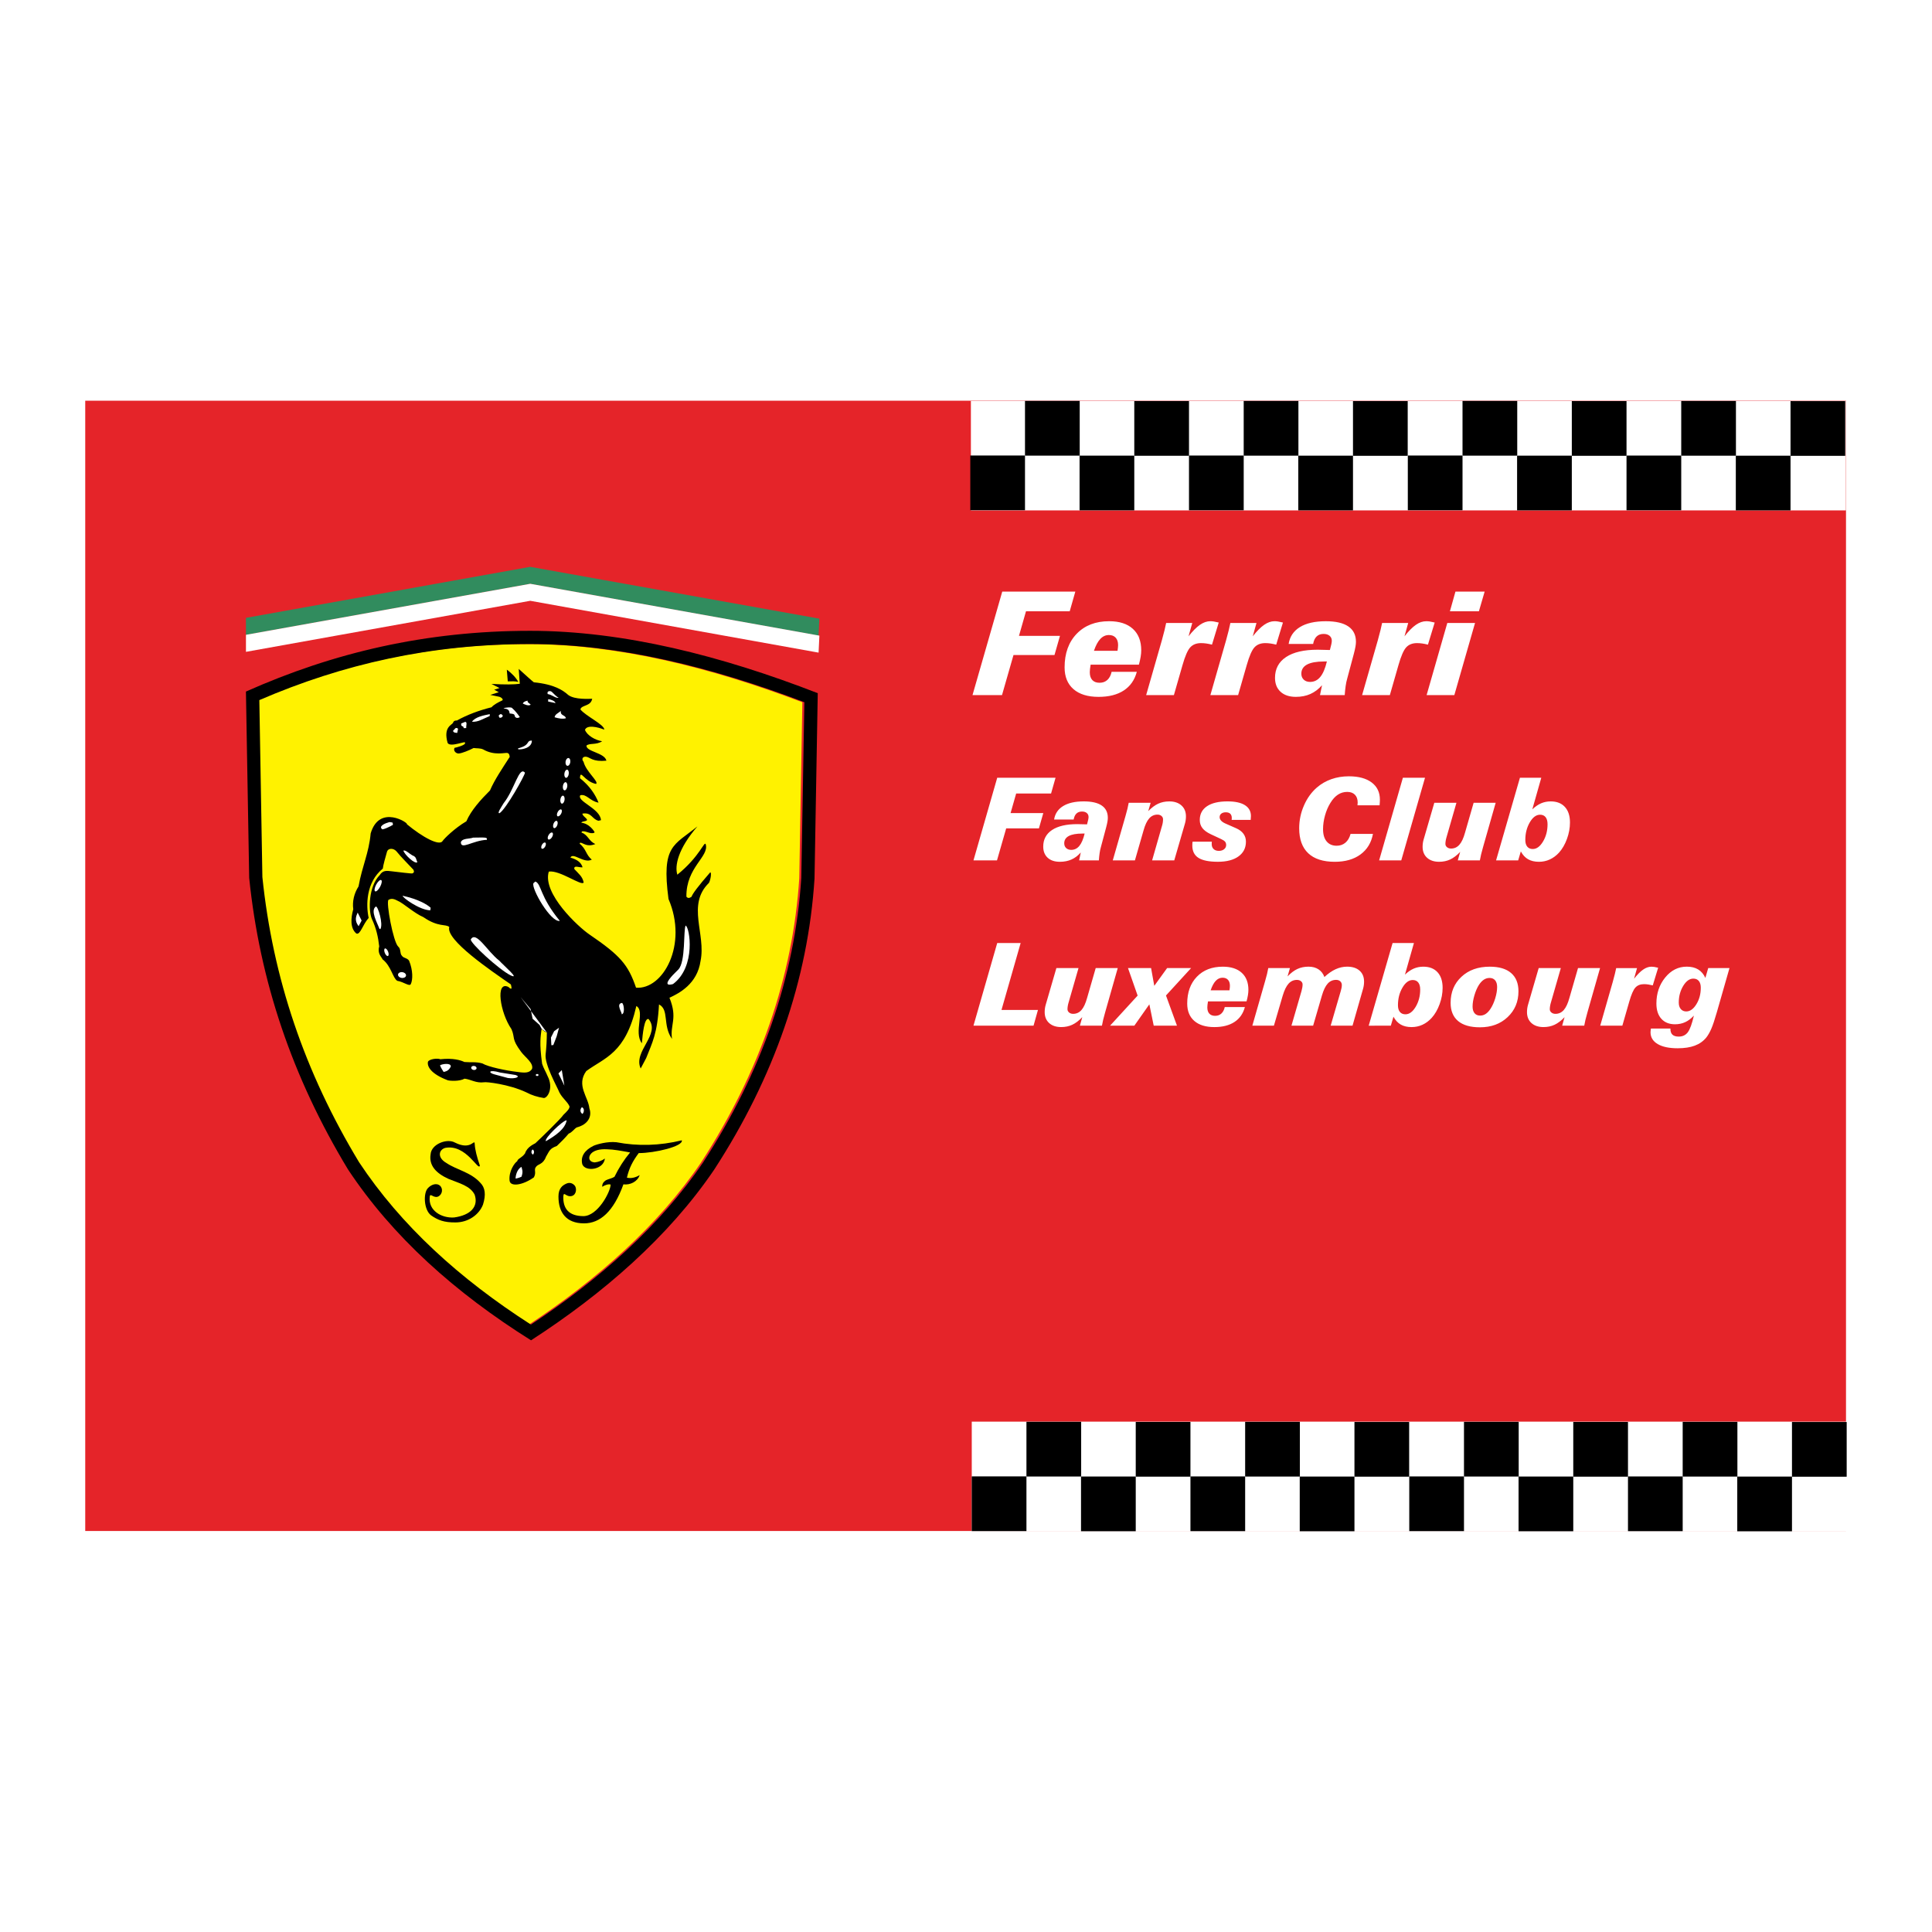 <?xml version="1.0" encoding="utf-8"?>
<!-- Generator: Adobe Illustrator 13.0.0, SVG Export Plug-In . SVG Version: 6.00 Build 14948)  -->
<!DOCTYPE svg PUBLIC "-//W3C//DTD SVG 1.0//EN" "http://www.w3.org/TR/2001/REC-SVG-20010904/DTD/svg10.dtd">
<svg version="1.0" id="Layer_1" xmlns="http://www.w3.org/2000/svg" xmlns:xlink="http://www.w3.org/1999/xlink" x="0px" y="0px"
	 width="192.756px" height="192.756px" viewBox="0 0 192.756 192.756" enable-background="new 0 0 192.756 192.756"
	 xml:space="preserve">
<g>
	<polygon fill-rule="evenodd" clip-rule="evenodd" fill="#FFFFFF" points="0,0 192.756,0 192.756,192.756 0,192.756 0,0 	"/>
	<polygon fill-rule="evenodd" clip-rule="evenodd" fill="#E52429" points="8.504,152.748 8.504,39.979 184.176,39.979 
		184.176,152.748 8.504,152.748 	"/>
	<polygon fill-rule="evenodd" clip-rule="evenodd" fill="#FFFFFF" points="96.953,152.762 96.953,141.838 184.252,141.838 
		184.252,152.762 96.953,152.762 	"/>
	<polygon fill-rule="evenodd" clip-rule="evenodd" fill="#FFFFFF" points="96.866,50.923 96.866,40 184.165,40 184.165,50.923 
		96.866,50.923 	"/>
	<path fill-rule="evenodd" clip-rule="evenodd" fill="#FFFFFF" d="M97.027,69.351l2.969-10.329h7.29l-0.561,1.968h-4.362l-0.7,2.451
		h4.09l-0.547,1.912h-4.09l-1.147,3.999H97.027L97.027,69.351z M108.812,66.312c-0.028,0.154-0.049,0.295-0.062,0.424
		c-0.015,0.128-0.021,0.239-0.021,0.333c0,0.341,0.084,0.601,0.252,0.781s0.408,0.27,0.722,0.27c0.312,0,0.571-0.093,0.776-0.28
		c0.206-0.187,0.349-0.457,0.428-0.812h2.514c-0.22,0.817-0.653,1.438-1.303,1.862c-0.648,0.425-1.486,0.637-2.514,0.637
		c-1.078,0-1.913-0.257-2.503-0.77c-0.591-0.514-0.886-1.237-0.886-2.171c0-1.4,0.402-2.519,1.207-3.354
		c0.806-0.836,1.886-1.253,3.239-1.253c1.018,0,1.806,0.253,2.363,0.76s0.837,1.22,0.837,2.139c0,0.201-0.019,0.416-0.057,0.645
		c-0.037,0.229-0.096,0.492-0.175,0.791H108.812L108.812,66.312z M109.142,64.933h2.353c0.019-0.112,0.033-0.219,0.042-0.322
		c0.01-0.103,0.015-0.187,0.015-0.252c0-0.317-0.081-0.563-0.242-0.739c-0.161-0.175-0.386-0.263-0.676-0.263
		c-0.326,0-0.612,0.131-0.857,0.392S109.319,64.405,109.142,64.933L109.142,64.933z M136.98,83.198
		c-0.163,0.88-0.579,1.563-1.246,2.052s-1.522,0.732-2.565,0.732c-1.163,0-2.046-0.285-2.647-0.853s-0.902-1.398-0.902-2.49
		c0-0.786,0.157-1.542,0.473-2.267c0.314-0.725,0.744-1.324,1.288-1.797c0.425-0.369,0.908-0.648,1.45-0.838
		c0.543-0.19,1.123-0.285,1.742-0.285c0.976,0,1.737,0.206,2.283,0.618s0.818,0.985,0.818,1.719c0,0.063-0.002,0.141-0.008,0.232
		c-0.006,0.091-0.014,0.2-0.025,0.327h-2.208c0-0.007,0.002-0.018,0.006-0.033c0.011-0.112,0.017-0.196,0.017-0.251
		c0-0.332-0.093-0.591-0.277-0.777c-0.184-0.186-0.438-0.279-0.763-0.279c-0.343,0-0.653,0.091-0.931,0.274
		s-0.528,0.458-0.752,0.827c-0.228,0.365-0.406,0.783-0.537,1.252c-0.13,0.469-0.195,0.926-0.195,1.369
		c0,0.522,0.119,0.927,0.357,1.216c0.239,0.289,0.572,0.433,1.001,0.433c0.343,0,0.635-0.102,0.875-0.305s0.411-0.495,0.512-0.875
		H136.98L136.98,83.198z M137.596,85.842l2.37-8.246h2.208l-2.37,8.246H137.596L137.596,85.842z M149.224,80.095l-1.214,4.26
		c-0.011,0.041-0.029,0.108-0.056,0.201c-0.146,0.5-0.247,0.928-0.307,1.286h-2.203l0.24-0.85c-0.335,0.351-0.668,0.603-0.997,0.757
		c-0.33,0.155-0.698,0.232-1.104,0.232c-0.507,0-0.908-0.135-1.205-0.403c-0.296-0.268-0.444-0.632-0.444-1.09
		c0-0.123,0.009-0.246,0.025-0.369s0.042-0.24,0.075-0.352l1.068-3.673h2.208l-0.995,3.455c-0.033,0.112-0.06,0.225-0.078,0.338
		s-0.028,0.219-0.028,0.316c0,0.127,0.054,0.235,0.162,0.324s0.242,0.134,0.402,0.134c0.328,0,0.604-0.126,0.827-0.377
		c0.225-0.251,0.412-0.653,0.565-1.205l0.86-2.985H149.224L149.224,80.095z M97.123,85.842l2.37-8.246h5.819l-0.447,1.571h-3.482
		l-0.559,1.956h3.265l-0.437,1.526h-3.265l-0.917,3.192H97.123L97.123,85.842z M107.666,85.842l0.162-0.789
		c-0.275,0.313-0.584,0.546-0.925,0.699s-0.728,0.229-1.16,0.229c-0.518,0-0.924-0.135-1.219-0.405
		c-0.294-0.271-0.441-0.64-0.441-1.11c0-0.715,0.294-1.268,0.881-1.658c0.587-0.389,1.426-0.584,2.518-0.584
		c0.209,0,0.522,0.008,0.939,0.022c0.015,0,0.026,0,0.033,0c0.053-0.19,0.091-0.343,0.115-0.458
		c0.024-0.115,0.036-0.207,0.036-0.274c0-0.168-0.059-0.301-0.176-0.399c-0.118-0.099-0.277-0.148-0.479-0.148
		c-0.228,0-0.41,0.066-0.551,0.198c-0.14,0.133-0.233,0.333-0.282,0.601h-1.951c0.094-0.585,0.394-1.033,0.9-1.344
		s1.192-0.467,2.058-0.467c0.794,0,1.393,0.138,1.797,0.414s0.606,0.684,0.606,1.224c0,0.112-0.012,0.239-0.036,0.38
		s-0.066,0.328-0.126,0.559l-0.536,2.007c-0.049,0.164-0.089,0.355-0.12,0.576c-0.032,0.22-0.058,0.462-0.076,0.727H107.666
		L107.666,85.842z M108.214,83.165h-0.229c-0.597,0-1.047,0.081-1.351,0.243s-0.455,0.406-0.455,0.73
		c0,0.194,0.062,0.351,0.189,0.472s0.297,0.182,0.509,0.182c0.32,0,0.59-0.131,0.808-0.394
		C107.904,84.134,108.08,83.723,108.214,83.165L108.214,83.165z M128.848,102.332l1.006-3.465c0.033-0.119,0.06-0.234,0.078-0.344
		s0.027-0.211,0.027-0.299c0-0.131-0.053-0.24-0.159-0.328c-0.105-0.088-0.241-0.131-0.405-0.131c-0.331,0-0.609,0.125-0.835,0.375
		s-0.421,0.65-0.585,1.201l-0.877,2.99h-2.152l1.224-4.27c0.012-0.045,0.032-0.117,0.062-0.219c0.143-0.484,0.242-0.903,0.303-1.257
		h2.163l-0.24,0.833c0.327-0.344,0.656-0.592,0.986-0.745c0.33-0.152,0.699-0.229,1.109-0.229c0.392,0,0.724,0.089,0.995,0.268
		c0.272,0.179,0.468,0.434,0.587,0.766c0.377-0.35,0.751-0.61,1.124-0.78c0.372-0.169,0.753-0.254,1.141-0.254
		c0.528,0,0.943,0.132,1.243,0.397c0.3,0.264,0.45,0.629,0.45,1.096c0,0.119-0.009,0.238-0.025,0.359s-0.042,0.24-0.075,0.355
		l-1.051,3.678h-2.181l1.012-3.471c0.034-0.111,0.06-0.217,0.076-0.312c0.017-0.098,0.025-0.188,0.025-0.27
		c0-0.152-0.053-0.275-0.157-0.371s-0.242-0.143-0.413-0.143c-0.336,0-0.616,0.125-0.842,0.375s-0.418,0.65-0.578,1.201l-0.872,2.99
		H128.848L128.848,102.332z M172.551,96.586l-1.258,4.394c-0.217,0.752-0.401,1.307-0.557,1.662
		c-0.154,0.355-0.323,0.65-0.506,0.881c-0.298,0.361-0.68,0.629-1.144,0.803c-0.464,0.172-1.033,0.26-1.707,0.26
		c-0.854,0-1.518-0.141-1.993-0.422s-0.713-0.674-0.713-1.178c0-0.045,0.004-0.1,0.012-0.164c0.007-0.066,0.017-0.133,0.027-0.205
		h1.945v0.033c0,0.262,0.068,0.455,0.204,0.582s0.346,0.189,0.629,0.189c0.384,0,0.684-0.143,0.9-0.428
		c0.216-0.283,0.419-0.84,0.609-1.668c-0.276,0.299-0.566,0.518-0.869,0.656c-0.304,0.141-0.643,0.211-1.015,0.211
		c-0.582,0-1.036-0.184-1.364-0.549s-0.492-0.871-0.492-1.52c0-1.014,0.294-1.881,0.881-2.6c0.587-0.719,1.304-1.079,2.149-1.079
		c0.454,0,0.835,0.093,1.14,0.28c0.306,0.186,0.545,0.467,0.716,0.844l0.285-0.984H172.551L172.551,96.586z M159.654,102.332
		l1.246-4.348c0.094-0.34,0.165-0.611,0.216-0.814c0.05-0.203,0.094-0.397,0.131-0.583h2.08l-0.297,1.062
		c0.328-0.418,0.631-0.722,0.909-0.914c0.277-0.192,0.554-0.288,0.829-0.288c0.082,0,0.173,0.007,0.271,0.022
		c0.099,0.015,0.23,0.043,0.395,0.083l-0.537,1.76c-0.16-0.039-0.312-0.07-0.455-0.092c-0.144-0.02-0.282-0.031-0.417-0.031
		c-0.365,0-0.651,0.113-0.858,0.336c-0.206,0.225-0.412,0.695-0.617,1.414l-0.688,2.393H159.654L159.654,102.332z M169.688,98.543
		c0-0.287-0.064-0.51-0.193-0.668c-0.128-0.158-0.312-0.238-0.551-0.238c-0.38,0-0.717,0.244-1.012,0.73
		c-0.294,0.486-0.441,1.041-0.441,1.662c0,0.271,0.068,0.488,0.204,0.646s0.316,0.236,0.54,0.236c0.38,0,0.717-0.238,1.011-0.715
		C169.541,99.721,169.688,99.168,169.688,98.543L169.688,98.543z M149.263,85.842l2.381-8.246h2.13l-0.895,3.153
		c0.291-0.276,0.584-0.477,0.878-0.604c0.295-0.126,0.613-0.19,0.956-0.19c0.607,0,1.08,0.185,1.417,0.553
		c0.338,0.369,0.506,0.887,0.506,1.554c0,0.544-0.1,1.089-0.299,1.635s-0.463,1.001-0.791,1.367
		c-0.272,0.298-0.578,0.525-0.917,0.682s-0.7,0.235-1.084,0.235c-0.429,0-0.79-0.084-1.085-0.252
		c-0.294-0.167-0.536-0.429-0.727-0.783l-0.263,0.895H149.263L149.263,85.842z M152.181,83.802c0,0.291,0.065,0.514,0.195,0.67
		c0.131,0.157,0.313,0.235,0.548,0.235c0.388,0,0.73-0.252,1.029-0.755c0.298-0.503,0.446-1.075,0.446-1.716
		c0-0.306-0.063-0.54-0.192-0.705c-0.129-0.164-0.312-0.246-0.551-0.246c-0.392,0-0.735,0.256-1.031,0.766
		C152.329,82.562,152.181,83.146,152.181,83.802L152.181,83.802z M136.556,102.332l2.382-8.245h2.13l-0.895,3.153
		c0.29-0.276,0.583-0.477,0.878-0.604c0.294-0.126,0.612-0.19,0.955-0.19c0.607,0,1.08,0.185,1.417,0.554
		c0.338,0.369,0.507,0.887,0.507,1.553c0,0.545-0.101,1.09-0.3,1.637c-0.199,0.545-0.463,1.002-0.791,1.365
		c-0.271,0.299-0.577,0.527-0.917,0.684c-0.339,0.156-0.7,0.234-1.084,0.234c-0.429,0-0.79-0.084-1.084-0.252
		c-0.295-0.168-0.537-0.428-0.728-0.783l-0.263,0.895H136.556L136.556,102.332z M139.474,100.293c0,0.291,0.065,0.514,0.196,0.67
		c0.13,0.156,0.312,0.234,0.547,0.234c0.389,0,0.73-0.25,1.029-0.754c0.298-0.504,0.447-1.076,0.447-1.717
		c0-0.305-0.064-0.539-0.193-0.703c-0.128-0.164-0.312-0.246-0.551-0.246c-0.391,0-0.734,0.254-1.031,0.766
		C139.622,99.053,139.474,99.637,139.474,100.293L139.474,100.293z M131.696,69.351l0.203-0.987
		c-0.346,0.392-0.731,0.684-1.159,0.875c-0.427,0.192-0.911,0.287-1.452,0.287c-0.649,0-1.158-0.169-1.526-0.507
		c-0.369-0.338-0.554-0.802-0.554-1.39c0-0.896,0.367-1.588,1.103-2.076s1.787-0.731,3.154-0.731c0.262,0,0.654,0.009,1.177,0.028
		c0.019,0,0.033,0,0.042,0c0.065-0.238,0.113-0.43,0.144-0.574c0.03-0.145,0.046-0.259,0.046-0.343c0-0.21-0.074-0.377-0.221-0.5
		c-0.147-0.124-0.347-0.186-0.599-0.186c-0.285,0-0.515,0.083-0.689,0.249c-0.176,0.166-0.293,0.417-0.354,0.752h-2.444
		c0.116-0.733,0.492-1.294,1.127-1.684c0.635-0.39,1.494-0.584,2.577-0.584c0.994,0,1.745,0.172,2.251,0.518
		c0.507,0.346,0.761,0.856,0.761,1.534c0,0.14-0.016,0.299-0.046,0.476s-0.083,0.411-0.158,0.7l-0.672,2.514
		c-0.061,0.206-0.111,0.445-0.15,0.721c-0.04,0.275-0.071,0.579-0.095,0.91H131.696L131.696,69.351z M120.759,69.351l1.562-5.448
		c0.116-0.425,0.206-0.765,0.27-1.019c0.062-0.254,0.118-0.499,0.164-0.731h2.605l-0.371,1.33c0.41-0.522,0.79-0.904,1.138-1.145
		c0.348-0.24,0.694-0.36,1.04-0.36c0.103,0,0.216,0.009,0.34,0.028c0.123,0.019,0.288,0.054,0.493,0.105l-0.672,2.206
		c-0.201-0.051-0.392-0.09-0.57-0.116c-0.181-0.025-0.354-0.038-0.522-0.038c-0.457,0-0.815,0.14-1.075,0.42
		c-0.259,0.28-0.517,0.871-0.773,1.771l-0.861,2.997H120.759L120.759,69.351z M114.352,69.351l1.562-5.448
		c0.116-0.425,0.206-0.765,0.27-1.019c0.062-0.254,0.118-0.499,0.164-0.731h2.605l-0.371,1.33c0.411-0.522,0.79-0.904,1.138-1.145
		c0.348-0.24,0.694-0.36,1.04-0.36c0.103,0,0.216,0.009,0.339,0.028c0.124,0.019,0.289,0.054,0.494,0.105l-0.672,2.206
		c-0.201-0.051-0.392-0.09-0.571-0.116c-0.18-0.025-0.354-0.038-0.521-0.038c-0.457,0-0.815,0.14-1.075,0.42
		c-0.259,0.28-0.517,0.871-0.773,1.771l-0.861,2.997H114.352L114.352,69.351z M132.383,65.997h-0.287
		c-0.747,0-1.311,0.102-1.691,0.304c-0.38,0.204-0.57,0.508-0.57,0.914c0,0.243,0.079,0.44,0.238,0.592
		c0.158,0.152,0.371,0.228,0.637,0.228c0.401,0,0.739-0.165,1.012-0.494C131.994,67.212,132.215,66.697,132.383,65.997
		L132.383,65.997z M135.897,69.351l1.562-5.448c0.117-0.425,0.207-0.765,0.27-1.019c0.063-0.254,0.118-0.499,0.165-0.731h2.604
		l-0.371,1.33c0.411-0.522,0.79-0.904,1.139-1.145c0.348-0.24,0.694-0.36,1.04-0.36c0.103,0,0.215,0.009,0.339,0.028
		c0.124,0.019,0.289,0.054,0.494,0.105l-0.673,2.206c-0.2-0.051-0.391-0.09-0.57-0.116c-0.18-0.025-0.354-0.038-0.521-0.038
		c-0.458,0-0.816,0.14-1.075,0.42s-0.517,0.871-0.773,1.771l-0.861,2.997H135.897L135.897,69.351z M142.333,69.351l2.065-7.198
		h2.767l-2.066,7.198H142.333L142.333,69.351z M97.123,102.332l2.37-8.245h2.337l-1.911,6.674h3.639l-0.441,1.57H97.123
		L97.123,102.332z M110.752,102.332l2.75-3.002l-0.961-2.744h2.303l0.319,1.771l1.279-1.771h2.393l-2.504,2.734l1.096,3.012h-2.32
		l-0.436-2.129l-1.498,2.129H110.752L110.752,102.332z M111.518,96.586l-1.213,4.259c-0.011,0.041-0.03,0.107-0.056,0.201
		c-0.146,0.5-0.248,0.928-0.308,1.285h-2.202l0.24-0.85c-0.336,0.352-0.668,0.604-0.998,0.758s-0.698,0.232-1.104,0.232
		c-0.507,0-0.909-0.135-1.205-0.402c-0.296-0.27-0.444-0.633-0.444-1.09c0-0.123,0.008-0.246,0.025-0.369
		c0.017-0.123,0.042-0.24,0.075-0.354l1.067-3.671h2.208l-0.995,3.455c-0.033,0.111-0.06,0.225-0.078,0.338
		s-0.027,0.219-0.027,0.316c0,0.127,0.054,0.234,0.161,0.324c0.108,0.09,0.243,0.133,0.403,0.133c0.328,0,0.604-0.125,0.827-0.377
		s0.412-0.652,0.564-1.205l0.861-2.984H111.518L111.518,96.586z M120.523,99.906c-0.022,0.123-0.039,0.236-0.051,0.338
		c-0.011,0.104-0.017,0.191-0.017,0.266c0,0.273,0.067,0.48,0.201,0.623c0.135,0.145,0.326,0.217,0.576,0.217
		s0.457-0.074,0.62-0.225c0.164-0.148,0.278-0.365,0.342-0.648h2.007c-0.176,0.652-0.522,1.148-1.04,1.486
		c-0.519,0.34-1.187,0.51-2.007,0.51c-0.861,0-1.527-0.205-1.999-0.615c-0.471-0.41-0.707-0.988-0.707-1.732
		c0-1.119,0.321-2.012,0.965-2.678c0.643-0.667,1.504-1.001,2.585-1.001c0.812,0,1.441,0.202,1.887,0.606s0.668,0.975,0.668,1.707
		c0,0.16-0.015,0.332-0.045,0.516c-0.029,0.182-0.076,0.393-0.14,0.631H120.523L120.523,99.906z M120.786,98.805h1.878
		c0.016-0.088,0.026-0.174,0.034-0.256c0.007-0.082,0.011-0.15,0.011-0.201c0-0.254-0.064-0.451-0.192-0.59
		c-0.129-0.141-0.309-0.211-0.54-0.211c-0.261,0-0.489,0.105-0.685,0.314C121.097,98.068,120.928,98.385,120.786,98.805
		L120.786,98.805z M111.021,85.842l1.225-4.271c0.011-0.045,0.031-0.118,0.062-0.218c0.141-0.484,0.242-0.904,0.302-1.258h2.19
		l-0.24,0.833c0.332-0.343,0.663-0.591,0.992-0.743c0.33-0.153,0.7-0.229,1.11-0.229c0.507,0,0.91,0.134,1.21,0.402
		c0.3,0.269,0.45,0.632,0.45,1.09c0,0.123-0.009,0.245-0.025,0.366s-0.042,0.239-0.075,0.355l-1.067,3.673h-2.209l0.995-3.472
		c0.03-0.097,0.054-0.201,0.07-0.31c0.017-0.11,0.025-0.219,0.025-0.327c0-0.127-0.053-0.235-0.156-0.325
		c-0.105-0.089-0.237-0.134-0.397-0.134c-0.328,0-0.604,0.126-0.827,0.377s-0.412,0.651-0.564,1.199l-0.861,2.991H111.021
		L111.021,85.842z M159.638,96.586l-1.214,4.259c-0.011,0.041-0.029,0.107-0.056,0.201c-0.146,0.5-0.248,0.928-0.308,1.285h-2.202
		l0.24-0.85c-0.335,0.352-0.668,0.604-0.997,0.758c-0.33,0.154-0.698,0.232-1.104,0.232c-0.507,0-0.908-0.135-1.205-0.402
		c-0.296-0.27-0.444-0.633-0.444-1.09c0-0.123,0.009-0.246,0.025-0.369s0.042-0.24,0.075-0.354l1.068-3.671h2.208l-0.995,3.455
		c-0.034,0.111-0.06,0.225-0.078,0.338c-0.02,0.113-0.028,0.219-0.028,0.316c0,0.127,0.054,0.234,0.162,0.324
		c0.107,0.09,0.242,0.133,0.402,0.133c0.328,0,0.604-0.125,0.827-0.377s0.412-0.652,0.564-1.205l0.861-2.984H159.638L159.638,96.586
		z M147.652,102.494c-0.954,0-1.68-0.209-2.178-0.625c-0.497-0.418-0.746-1.023-0.746-1.816c0-1.059,0.359-1.924,1.079-2.598
		c0.719-0.672,1.662-1.009,2.828-1.009c0.928,0,1.638,0.21,2.127,0.632c0.49,0.422,0.735,1.029,0.735,1.822
		c0,1.039-0.359,1.898-1.079,2.576C149.7,102.156,148.777,102.494,147.652,102.494L147.652,102.494z M148.613,97.57
		c-0.205,0-0.394,0.057-0.567,0.17c-0.173,0.113-0.336,0.287-0.489,0.518c-0.183,0.287-0.334,0.637-0.455,1.049
		c-0.121,0.41-0.182,0.783-0.182,1.115c0,0.285,0.066,0.508,0.198,0.668c0.133,0.158,0.317,0.236,0.557,0.236
		c0.201,0,0.387-0.055,0.556-0.168c0.17-0.111,0.331-0.285,0.484-0.52c0.189-0.291,0.346-0.641,0.469-1.047
		c0.123-0.408,0.185-0.781,0.185-1.117c0-0.285-0.065-0.508-0.198-0.666C149.037,97.648,148.853,97.57,148.613,97.57L148.613,97.57z
		 M120.903,83.975c-0.003,0.041-0.006,0.081-0.008,0.12s-0.003,0.079-0.003,0.12c0,0.208,0.063,0.374,0.19,0.495
		s0.3,0.182,0.52,0.182c0.216,0,0.393-0.055,0.528-0.165s0.204-0.249,0.204-0.417c0-0.134-0.035-0.245-0.106-0.333
		c-0.071-0.087-0.205-0.176-0.402-0.266l-1.028-0.48c-0.38-0.179-0.658-0.382-0.833-0.609c-0.175-0.227-0.263-0.498-0.263-0.811
		c0-0.592,0.24-1.05,0.721-1.373c0.48-0.322,1.163-0.483,2.046-0.483c0.761,0,1.34,0.126,1.738,0.377
		c0.399,0.251,0.599,0.614,0.599,1.087c0,0.071-0.008,0.186-0.022,0.346c0,0.015,0,0.026,0,0.034h-1.9
		c0.004-0.037,0.007-0.072,0.008-0.104c0.002-0.032,0.003-0.059,0.003-0.081c0-0.186-0.05-0.328-0.15-0.425
		c-0.101-0.097-0.25-0.146-0.447-0.146c-0.187,0-0.336,0.044-0.447,0.132c-0.112,0.087-0.168,0.204-0.168,0.349
		c0,0.126,0.049,0.244,0.146,0.352c0.097,0.108,0.242,0.205,0.437,0.291l1.067,0.469c0.32,0.142,0.562,0.325,0.727,0.551
		s0.246,0.487,0.246,0.786c0,0.622-0.247,1.112-0.741,1.47c-0.493,0.357-1.178,0.537-2.054,0.537c-0.884,0-1.53-0.13-1.94-0.389
		c-0.409-0.259-0.614-0.668-0.614-1.227c0-0.104,0.002-0.184,0.006-0.238c0.003-0.054,0.011-0.105,0.021-0.153H120.903
		L120.903,83.975z M144.658,60.99l0.553-1.968h2.913l-0.574,1.968H144.658L144.658,60.99z"/>
	<polygon fill-rule="evenodd" clip-rule="evenodd" points="102.264,45.459 102.264,40 107.723,40 107.723,45.459 102.264,45.459 	
		"/>
	<polygon fill-rule="evenodd" clip-rule="evenodd" points="96.806,50.904 96.806,45.446 102.264,45.446 102.264,50.904 
		96.806,50.904 	"/>
	<polygon fill-rule="evenodd" clip-rule="evenodd" points="113.168,45.472 113.168,40.014 118.626,40.014 118.626,45.472 
		113.168,45.472 	"/>
	<polygon fill-rule="evenodd" clip-rule="evenodd" points="107.709,50.917 107.709,45.459 113.168,45.459 113.168,50.917 
		107.709,50.917 	"/>
	<polygon fill-rule="evenodd" clip-rule="evenodd" points="124.085,45.462 124.085,40.004 129.543,40.004 129.543,45.462 
		124.085,45.462 	"/>
	<path fill-rule="evenodd" clip-rule="evenodd" fill="#FFF200" d="M25.674,69.853C33.99,66.262,42.789,64.26,52.7,64.26
		c8.796,0,18.117,2.289,27.351,5.803l-0.307,17.551c-0.635,9.842-3.944,19.357-9.792,28.359
		c-4.25,6.264-10.349,11.674-17.182,16.186c-7.146-4.588-12.96-9.893-17.138-16.188c-5.453-9.01-8.618-18.422-9.654-28.463
		L25.674,69.853L25.674,69.853z"/>
	<polygon fill-rule="evenodd" clip-rule="evenodd" points="118.626,50.908 118.626,45.449 124.085,45.449 124.085,50.908 
		118.626,50.908 	"/>
	<polygon fill-rule="evenodd" clip-rule="evenodd" points="134.988,45.476 134.988,40.017 140.447,40.017 140.447,45.476 
		134.988,45.476 	"/>
	<polygon fill-rule="evenodd" clip-rule="evenodd" points="129.53,50.92 129.53,45.462 134.988,45.462 134.988,50.92 129.53,50.92 	
		"/>
	<polygon fill-rule="evenodd" clip-rule="evenodd" points="145.916,45.461 145.916,40.003 151.375,40.003 151.375,45.461 
		145.916,45.461 	"/>
	<polygon fill-rule="evenodd" clip-rule="evenodd" points="140.458,50.907 140.458,45.448 145.916,45.448 145.916,50.907 
		140.458,50.907 	"/>
	<polygon fill-rule="evenodd" clip-rule="evenodd" points="156.82,45.475 156.82,40.016 162.278,40.016 162.278,45.475 
		156.82,45.475 	"/>
	<polygon fill-rule="evenodd" clip-rule="evenodd" points="151.361,50.92 151.361,45.461 156.82,45.461 156.82,50.92 151.361,50.92 
			"/>
	<polygon fill-rule="evenodd" clip-rule="evenodd" points="167.737,45.465 167.737,40.006 173.195,40.006 173.195,45.465 
		167.737,45.465 	"/>
	<polygon fill-rule="evenodd" clip-rule="evenodd" points="162.278,50.91 162.278,45.452 167.737,45.452 167.737,50.91 
		162.278,50.91 	"/>
	<polygon fill-rule="evenodd" clip-rule="evenodd" points="178.641,45.478 178.641,40.02 184.099,40.02 184.099,45.478 
		178.641,45.478 	"/>
	<polygon fill-rule="evenodd" clip-rule="evenodd" points="173.183,50.923 173.183,45.465 178.641,45.465 178.641,50.923 
		173.183,50.923 	"/>
	<polygon fill-rule="evenodd" clip-rule="evenodd" points="102.409,147.312 102.409,141.854 107.868,141.854 107.868,147.312 
		102.409,147.312 	"/>
	<polygon fill-rule="evenodd" clip-rule="evenodd" points="96.951,152.758 96.951,147.299 102.409,147.299 102.409,152.758 
		96.951,152.758 	"/>
	<polygon fill-rule="evenodd" clip-rule="evenodd" points="113.313,147.326 113.313,141.867 118.771,141.867 118.771,147.326 
		113.313,147.326 	"/>
	<polygon fill-rule="evenodd" clip-rule="evenodd" points="107.854,152.771 107.854,147.312 113.313,147.312 113.313,152.771 
		107.854,152.771 	"/>
	<polygon fill-rule="evenodd" clip-rule="evenodd" points="124.229,147.316 124.229,141.857 129.688,141.857 129.688,147.316 
		124.229,147.316 	"/>
	<polygon fill-rule="evenodd" clip-rule="evenodd" points="118.771,152.762 118.771,147.303 124.229,147.303 124.229,152.762 
		118.771,152.762 	"/>
	<polygon fill-rule="evenodd" clip-rule="evenodd" points="135.134,147.328 135.134,141.871 140.592,141.871 140.592,147.328 
		135.134,147.328 	"/>
	<polygon fill-rule="evenodd" clip-rule="evenodd" points="129.675,152.773 129.675,147.316 135.134,147.316 135.134,152.773 
		129.675,152.773 	"/>
	<polygon fill-rule="evenodd" clip-rule="evenodd" points="146.062,147.314 146.062,141.857 151.52,141.857 151.52,147.314 
		146.062,147.314 	"/>
	<polygon fill-rule="evenodd" clip-rule="evenodd" points="140.603,152.76 140.603,147.303 146.062,147.303 146.062,152.76 
		140.603,152.76 	"/>
	<polygon fill-rule="evenodd" clip-rule="evenodd" points="156.965,147.328 156.965,141.869 162.424,141.869 162.424,147.328 
		156.965,147.328 	"/>
	<polygon fill-rule="evenodd" clip-rule="evenodd" points="151.507,152.773 151.507,147.314 156.965,147.314 156.965,152.773 
		151.507,152.773 	"/>
	<polygon fill-rule="evenodd" clip-rule="evenodd" points="167.882,147.318 167.882,141.859 173.341,141.859 173.341,147.318 
		167.882,147.318 	"/>
	<polygon fill-rule="evenodd" clip-rule="evenodd" points="162.424,152.764 162.424,147.305 167.882,147.305 167.882,152.764 
		162.424,152.764 	"/>
	<polygon fill-rule="evenodd" clip-rule="evenodd" points="178.786,147.332 178.786,141.873 184.244,141.873 184.244,147.332 
		178.786,147.332 	"/>
	<polygon fill-rule="evenodd" clip-rule="evenodd" points="173.327,152.777 173.327,147.318 178.786,147.318 178.786,152.777 
		173.327,152.777 	"/>
	<path fill-rule="evenodd" clip-rule="evenodd" d="M69.584,82.449c-1.947,2.242-2.282,3.934-2.006,4.819
		c2.262-1.83,2.695-3.423,2.833-3.029c0.354,1.239-1.967,2.282-1.929,5.221c0.159,0.188,0.297,0.149,0.513,0.011
		c0.098-0.295,0.623-1.015,1.865-2.439c0.147,0,0.042,0.735-0.126,1.05c-2.25,2.196-0.283,5.107-0.839,7.788
		c-0.327,2.305-2.142,3.232-3.103,3.674c0.846,2.084,0.039,2.654,0.255,4.109c-0.964-1.355-0.255-2.91-1.298-3.441
		c-0.161,2.934-0.682,3.828-1.278,5.35l-0.551,1.043c-0.787-1.73,2.045-3.402,0.787-4.938c-0.433-0.117-0.587,1.496-0.668,2.42
		c-0.842-1.105,0.354-3.207-0.551-3.717c-1.082,4.74-3.135,5.129-4.996,6.49c-1.027,1.416,0.206,2.59,0.31,3.715
		c0.296,0.84-0.165,1.625-1.256,1.906c-0.24,0.123-0.478,0.508-0.805,0.619c-0.375,0.443-0.766,0.838-1.18,1.229
		c-0.75,0.283-0.724,0.48-1.086,1.076c-0.295,0.799-0.772,0.691-1.006,1.018c-0.232,0.309,0.069,0.52-0.201,1.039
		c-1.149,0.818-2.363,0.955-2.427,0.332c-0.105-0.957,0.537-1.816,0.764-1.939c0.033-0.26,0.456-0.326,0.779-0.781
		c0.205-0.672,0.93-0.939,1.029-1.014c0.544-0.506,2.575-2.471,2.797-2.832c0.394-0.375,0.63-0.629,0.61-0.846
		c-0.236-0.512-0.649-0.729-1.003-1.377c-0.254-0.623-1.515-2.832-1.377-3.836c0.069-0.596,0.118-1.406,0.118-2.164
		c-0.229-0.035-0.342-0.229-0.531-0.314c-0.079,0.729-0.236,1.299,0.059,3.441c0.145,0.455,0.361,0.779,0.551,1.24
		c0.601,1.164,0.018,2.15-0.368,2.178c-0.628-0.094-1.219-0.275-1.771-0.572c-1.741-0.818-4.024-1.059-4.204-1
		c-0.801,0.107-1.29-0.279-1.944-0.359c-0.506,0.285-1.447,0.227-1.688,0.156c-1.631-0.619-2.064-1.348-1.966-1.838
		c0.118-0.275,0.938-0.383,1.239-0.256c1.279-0.139,2.026,0.098,2.4,0.275c0.649,0.059,1.141-0.039,1.785,0.141
		c0.574,0.344,2.36,0.719,3.489,0.848c0.785,0.113,1.218,0.113,1.473-0.301c0.175-0.582-0.688-1.16-1.082-1.691
		c-1.016-1.361-0.58-1.385-0.973-2.279c-1.134-1.639-1.631-4.85-0.306-4.207c0.472,0.453,0.278-0.08,0.25-0.248
		c-1.979-1.368-6.542-4.461-6.145-5.734c-0.371-0.322-1.084,0.053-2.59-0.985c-0.932-0.399-1.957-1.375-2.564-1.631
		c-0.309-0.164-0.601-0.279-0.915-0.087c-0.255,0.229,0.474,4.212,0.976,4.662c0.293,0.247,0.136,0.687,0.365,0.91
		c0.175,0.264,0.495,0.192,0.713,0.486c0.403,0.975,0.376,1.917,0.179,2.333c-0.13,0.295-0.687-0.207-1.356-0.318
		c-0.451-0.277-0.605-1.478-1.467-2.143c-0.109-0.255-0.535-0.571-0.333-1.286c-0.097-0.907-0.3-1.831-0.735-2.748
		c-0.364-0.866-0.327-3.252,0.791-4.375c0.305-0.497,0.716-0.43,1.184-0.374c0.78,0.091,1.993,0.244,2.073,0.211
		c0.18-0.093,0.185-0.17,0.102-0.366c-0.567-0.615-1.191-1.211-1.701-1.845c-0.296-0.327-0.855-0.353-0.955,0.111
		c-0.107,0.374-0.375,1.307-0.4,1.621c-1.702,1.368-1.681,3.708-1.41,4.919c-0.608,0.678-0.833,1.715-1.229,1.558
		c-0.625-0.521-0.563-1.527-0.308-2.424c-0.108-0.778,0.084-1.589,0.526-2.276c0.372-2.077,1.027-3.293,1.21-5.291
		c0.882-2.971,3.852-0.988,3.607-0.918c1.579,1.306,3.262,2.22,3.577,1.67c0.104-0.184,1.18-1.268,2.363-1.958
		c0.481-1.115,1.446-2.168,2.357-3.077c0.45-1.059,1.26-2.25,1.968-3.348c-0.022-0.17-0.044-0.34-0.228-0.391
		c-0.203-0.064-1.289,0.301-2.42-0.357c-0.312-0.141-0.628-0.092-0.954-0.141c-0.485,0.256-1.151,0.515-1.46,0.546
		c-0.31,0.039-0.606-0.314-0.435-0.566c0.141-0.013,0.966-0.243,1.031-0.417l0.01-0.07c0.148-0.283-1.446,0.487-1.737,0.005
		c-0.468-1.646,0.479-1.792,0.548-2.036c0.054-0.178,0.23-0.217,0.378-0.206c1.04-0.577,2.2-1.005,3.453-1.321
		c0.221-0.256,0.645-0.486,1.072-0.683c0.146-0.086-0.101-0.34-0.368-0.378l-0.834-0.173l0.854-0.269l-0.455-0.248l0.529-0.167
		l-0.805-0.411c1.356,0.079,2.263,0.062,2.827-0.013l-0.106-1.484c0.706,0.632,1.235,1.126,1.507,1.335
		c2.089,0.21,2.92,0.812,3.434,1.266c0.65,0.489,2.107,0.377,2.388,0.378c-0.142,0.781-1.065,0.591-1.179,1.062
		c0.577,0.698,2.374,1.499,2.389,2.017c-0.68-0.272-1.739-0.501-1.93,0.024c0.21,0.56,1.041,1.035,1.711,1.133
		c-0.577,0.392-1.257,0.16-1.562,0.435c-0.04,0.614,1.821,0.705,1.989,1.506c-1.404,0.129-1.599-0.331-2.011-0.392
		c-0.349-0.052-0.51,0.233-0.265,0.507c0.224,0.962,1.556,1.989,1.244,2.205c-1.212-0.25-1.566-1.531-1.604-0.57
		c0.941,0.743,1.531,1.61,1.852,2.438c-0.893-0.171-1.172-0.883-1.816-0.744c-0.399,0.611,1.991,1.321,2.058,2.491l-0.247,0.059
		c-0.662-0.16-0.679-0.872-1.607-0.713c0.014,0.244,0.414,0.418,0.476,0.641c-0.224,0.197-0.464,0.074-0.586,0.27
		c0.757,0.062,1.282,0.804,1.333,0.958l-0.08,0.059c-0.422,0.122-0.793-0.238-1.19-0.152l-0.041,0.113
		c0.672,0.236,0.701,0.848,1.384,1.145c-0.841,0.331-1.151-0.087-1.509-0.14l-0.063,0.109c0.664,0.507,0.625,1.126,1.217,1.583
		c-0.766,0.437-1.878-0.766-2.135-0.196c0.641,0.18,1.07,0.466,1.213,0.964c-0.272,0.062-0.918-0.265-0.816,0.185
		c0.419,0.458,0.806,0.726,0.925,1.33c-0.176,0.411-2.377-1.261-3.479-1.084c-0.671,2.196,2.992,5.558,4.055,6.274
		c3.088,2.108,3.864,3.011,4.65,5.309c2.687,0.215,5.208-4.279,3.238-8.852C65.984,84.317,67.225,84.366,69.584,82.449
		L69.584,82.449z"/>
	<path fill-rule="evenodd" clip-rule="evenodd" d="M50.566,66.815c0.501,0.354,0.92,0.807,1.146,1.222
		c-0.305-0.083-0.604-0.065-1.051-0.056L50.566,66.815L50.566,66.815z"/>
	<path fill-rule="evenodd" clip-rule="evenodd" fill="#FFFFFF" d="M55.739,69.625c-0.332,0.047-0.653-0.315-1.093-0.377
		c-0.094-0.266,0.125-0.313,0.265-0.292C55.117,68.988,55.253,69.317,55.739,69.625L55.739,69.625z"/>
	<path fill-rule="evenodd" clip-rule="evenodd" fill="#FFFFFF" d="M55.424,70.148l-0.738-0.157l0.011-0.236
		C55.015,69.803,55.367,69.935,55.424,70.148L55.424,70.148z"/>
	<path fill-rule="evenodd" clip-rule="evenodd" fill="#FFFFFF" d="M52.654,69.906c-0.094,0.167,0.199,0.267,0.298,0.401
		c-0.214,0.159-0.592-0.016-0.792-0.117C52.215,70.038,52.426,69.935,52.654,69.906L52.654,69.906z"/>
	<path fill-rule="evenodd" clip-rule="evenodd" fill="#FFFFFF" d="M55.957,70.933c-0.084,0.486,0.444,0.382,0.504,0.724
		c-0.296,0.098-0.725,0.029-1.127-0.095C55.379,71.259,55.652,71.181,55.957,70.933L55.957,70.933z"/>
	<path fill-rule="evenodd" clip-rule="evenodd" fill="#FFFFFF" d="M51.864,71.549c-0.157,0.095-0.401,0.145-0.509-0.099
		c0.015-0.26-0.321-0.238-0.507-0.266c-0.049-0.425-0.236-0.446-0.621-0.512c0.252-0.105,0.751-0.126,0.846-0.049
		C51.408,70.919,51.7,71.297,51.864,71.549L51.864,71.549z"/>
	<path fill-rule="evenodd" clip-rule="evenodd" fill="#FFFFFF" d="M50.171,71.418c-0.07,0.156-0.174,0.212-0.337,0.188l-0.088-0.203
		C49.89,71.233,50.02,71.158,50.171,71.418L50.171,71.418z"/>
	<path fill-rule="evenodd" clip-rule="evenodd" fill="#FFFFFF" d="M48.865,71.249l-0.004,0.19c-0.704,0.285-1.122,0.61-1.772,0.57
		C47.415,71.528,48.245,71.373,48.865,71.249L48.865,71.249z"/>
	<path fill-rule="evenodd" clip-rule="evenodd" fill="#FFFFFF" d="M46.396,72.025c0.264-0.03,0.083,0.409,0.124,0.613l-0.263,0.009
		c0.019-0.297-0.292-0.061-0.241-0.464L46.396,72.025L46.396,72.025z"/>
	<path fill-rule="evenodd" clip-rule="evenodd" fill="#FFFFFF" d="M45.701,72.708l-0.085,0.416
		c-0.186-0.027-0.355-0.005-0.421-0.205l0.254-0.271C45.571,72.617,45.595,72.621,45.701,72.708L45.701,72.708z"/>
	<path fill-rule="evenodd" clip-rule="evenodd" fill="#FFFFFF" d="M53.064,73.89c0.013,0.736-0.991,0.913-1.365,0.869l-0.009-0.097
		C52.968,74.338,52.45,73.878,53.064,73.89L53.064,73.89z"/>
	<path fill-rule="evenodd" clip-rule="evenodd" fill="#FFFFFF" d="M52.377,77.094c-0.049,0.331-1.861,3.575-2.521,4.027
		c-0.33,0.104,0.186-0.637,0.397-0.993C51.353,78.74,51.79,76.393,52.377,77.094L52.377,77.094z"/>
	<path fill-rule="evenodd" clip-rule="evenodd" fill="#FFFFFF" d="M38.856,82.018l0.303,0.045c0.013,0.073,0.053,0.126,0.039,0.22
		c-0.061,0.086-0.154,0.072-0.21,0.135c-0.28,0.125-0.541,0.277-0.833,0.329l-0.146-0.141l0.024-0.163
		c0.077-0.036,0.09-0.129,0.164-0.142c0.083-0.083,0.207-0.112,0.311-0.168L38.856,82.018L38.856,82.018z"/>
	<path fill-rule="evenodd" clip-rule="evenodd" fill="#FFFFFF" d="M47.211,83.569c1.585-0.042,1.33,0.021,1.372,0.218
		c-1.451,0.068-2.604,1.044-2.603,0.234C46.15,83.606,46.801,83.719,47.211,83.569L47.211,83.569z"/>
	<path fill-rule="evenodd" clip-rule="evenodd" fill="#FFFFFF" d="M41.13,85.333c0.446,0.169,0.357,0.395,0.512,0.688
		c-0.253,0.229-1.287-0.765-1.399-1.158C40.497,84.802,40.724,85.095,41.13,85.333L41.13,85.333z"/>
	<path fill-rule="evenodd" clip-rule="evenodd" fill="#FFFFFF" d="M53.414,87.949c0.627,0.255,0.407,1.458,2.44,3.927
		c-0.897,0.188-2.887-3.264-2.63-3.765L53.414,87.949L53.414,87.949z"/>
	<path fill-rule="evenodd" clip-rule="evenodd" fill="#FFFFFF" d="M68.404,92.343c0.413,0.152,1.062,4.111-1.258,5.837
		c-0.492,0.143-1.161,0.162,0.531-1.45C68.424,95.962,68.168,92.815,68.404,92.343L68.404,92.343z"/>
	<path fill-rule="evenodd" clip-rule="evenodd" fill="#FFFFFF" d="M40.173,89.37c1.545,0.33,2.457,0.879,2.795,1.198l-0.038,0.256
		C41.843,90.798,40.122,89.526,40.173,89.37L40.173,89.37z"/>
	<path fill-rule="evenodd" clip-rule="evenodd" fill="#FFFFFF" d="M37.493,90.448c0.201-0.105,0.773,1.751,0.452,2.255l-0.089-0.037
		C37.638,92.065,36.925,90.857,37.493,90.448L37.493,90.448z"/>
	<path fill-rule="evenodd" clip-rule="evenodd" fill="#FFFFFF" d="M35.685,91.05l0.394,0.791l-0.299,0.567
		C35.327,91.826,35.538,91.392,35.685,91.05L35.685,91.05z"/>
	<path fill-rule="evenodd" clip-rule="evenodd" fill="#FFFFFF" d="M49.8,95.833c0.492,0.532,2.131,1.94,1.151,1.481
		c-1.214-0.602-4.07-3.26-3.979-3.587C47.491,92.813,48.625,94.931,49.8,95.833L49.8,95.833z"/>
	<path fill-rule="evenodd" clip-rule="evenodd" fill="#FFFFFF" d="M62.073,100.062c0.211,0.205,0.271,1.131-0.056,1.131
		C62.124,101.107,61.382,100.127,62.073,100.062L62.073,100.062z"/>
	<path fill-rule="evenodd" clip-rule="evenodd" fill="#FFFFFF" d="M58.055,110.465c0.266,0.107,0.239,0.492,0.061,0.67
		C57.897,111.02,57.819,110.719,58.055,110.465L58.055,110.465z"/>
	<path fill-rule="evenodd" clip-rule="evenodd" fill="#FFFFFF" d="M49.351,107.197c-0.675-0.168-0.614-0.525,0.53-0.195l1.559,0.252
		c0.552,0.174-0.022,0.408-0.773,0.297L49.351,107.197L49.351,107.197z"/>
	<path fill-rule="evenodd" clip-rule="evenodd" fill="#FFFFFF" d="M47.548,106.588c-0.017,0.111-0.149,0.184-0.297,0.162
		s-0.254-0.129-0.238-0.24c0.017-0.111,0.15-0.184,0.297-0.162C47.458,106.369,47.564,106.479,47.548,106.588L47.548,106.588z"/>
	<path fill-rule="evenodd" clip-rule="evenodd" fill="#FFFFFF" d="M44.977,106.402c-0.163,0.334-0.354,0.484-0.719,0.543
		c-0.083-0.148-0.244-0.35-0.359-0.656C44.039,106.168,44.991,105.996,44.977,106.402L44.977,106.402z"/>
	<path fill-rule="evenodd" clip-rule="evenodd" fill="#FFFFFF" d="M56.537,111.771c-0.153,0.854-1.062,1.5-2.07,2.086
		C54.229,113.629,56.178,111.754,56.537,111.771L56.537,111.771z"/>
	<path fill-rule="evenodd" clip-rule="evenodd" fill="#FFFFFF" d="M53.13,114.686c0.201,0.08,0.181,0.371,0.046,0.508
		C53.01,115.105,52.952,114.877,53.13,114.686L53.13,114.686z"/>
	<path fill-rule="evenodd" clip-rule="evenodd" fill="#FFFFFF" d="M52.027,116.422c0.049,0.234,0.199,0.426,0.003,0.98
		c-0.098,0.045-0.312,0.137-0.586,0.188C51.425,117.373,51.562,116.648,52.027,116.422L52.027,116.422z"/>
	<path fill-rule="evenodd" clip-rule="evenodd" fill="#FFFFFF" d="M37.928,88.467c-0.166,0.31-0.389,0.517-0.499,0.461
		c-0.11-0.056-0.065-0.352,0.1-0.663c0.166-0.311,0.389-0.517,0.499-0.462C38.138,87.859,38.093,88.156,37.928,88.467L37.928,88.467
		z"/>
	<path fill-rule="evenodd" clip-rule="evenodd" fill="#FFFFFF" d="M38.718,94.94c0.082,0.207,0.075,0.403-0.015,0.439
		c-0.091,0.036-0.23-0.103-0.312-0.31c-0.082-0.207-0.075-0.403,0.016-0.438C38.497,94.595,38.637,94.734,38.718,94.94L38.718,94.94
		z"/>
	<path fill-rule="evenodd" clip-rule="evenodd" fill="#FFFFFF" d="M40.508,97.34c-0.023,0.158-0.221,0.26-0.44,0.227
		s-0.379-0.188-0.355-0.345s0.22-0.26,0.44-0.227S40.532,97.182,40.508,97.34L40.508,97.34z"/>
	<path fill-rule="evenodd" clip-rule="evenodd" fill="#FFFFFF" d="M56.898,76.052c-0.032,0.214-0.163,0.373-0.292,0.354
		c-0.13-0.02-0.209-0.208-0.178-0.423c0.032-0.214,0.163-0.372,0.292-0.354C56.85,75.648,56.93,75.837,56.898,76.052L56.898,76.052z
		"/>
	<path fill-rule="evenodd" clip-rule="evenodd" fill="#FFFFFF" d="M56.743,77.228c-0.033,0.224-0.157,0.392-0.276,0.374
		s-0.19-0.214-0.157-0.438s0.157-0.392,0.277-0.374S56.776,77.003,56.743,77.228L56.743,77.228z"/>
	<path fill-rule="evenodd" clip-rule="evenodd" fill="#FFFFFF" d="M56.595,78.478c-0.033,0.225-0.157,0.392-0.277,0.374
		c-0.12-0.018-0.189-0.214-0.156-0.438s0.157-0.392,0.276-0.374S56.628,78.254,56.595,78.478L56.595,78.478z"/>
	<path fill-rule="evenodd" clip-rule="evenodd" fill="#FFFFFF" d="M56.325,79.812c-0.033,0.219-0.152,0.383-0.267,0.366
		c-0.115-0.017-0.181-0.208-0.149-0.428c0.033-0.219,0.152-0.383,0.266-0.366C56.29,79.401,56.357,79.593,56.325,79.812
		L56.325,79.812z"/>
	<path fill-rule="evenodd" clip-rule="evenodd" fill="#FFFFFF" d="M55.98,81.192c-0.101,0.186-0.258,0.296-0.351,0.246
		c-0.093-0.05-0.087-0.242,0.014-0.428c0.1-0.186,0.257-0.296,0.351-0.246C56.086,80.814,56.081,81.006,55.98,81.192L55.98,81.192z"
		/>
	<path fill-rule="evenodd" clip-rule="evenodd" fill="#FFFFFF" d="M55.598,82.329c-0.074,0.198-0.218,0.328-0.322,0.289
		s-0.128-0.23-0.055-0.429s0.218-0.328,0.321-0.29C55.647,81.938,55.672,82.13,55.598,82.329L55.598,82.329z"/>
	<path fill-rule="evenodd" clip-rule="evenodd" fill="#FFFFFF" d="M55.081,83.513c-0.11,0.187-0.276,0.292-0.372,0.236
		c-0.096-0.056-0.084-0.253,0.025-0.44c0.109-0.187,0.276-0.292,0.371-0.236C55.202,83.129,55.19,83.326,55.081,83.513
		L55.081,83.513z"/>
	<path fill-rule="evenodd" clip-rule="evenodd" fill="#FFFFFF" d="M54.39,84.461c-0.094,0.167-0.241,0.262-0.329,0.212
		c-0.087-0.049-0.083-0.225,0.011-0.392c0.094-0.167,0.241-0.262,0.329-0.212S54.484,84.294,54.39,84.461L54.39,84.461z"/>
	<path fill-rule="evenodd" clip-rule="evenodd" d="M24.537,68.998c8.713-3.884,17.939-6.061,28.363-6.061
		c9.293,0,19.089,2.49,28.687,6.222l-0.323,18.505c-0.646,10.101-4.04,19.843-10.012,29.035
		c-4.533,6.682-11.058,12.361-18.271,17.025c-7.596-4.768-13.818-10.344-18.262-17.051c-5.576-9.213-8.808-18.828-9.858-29.09
		L24.537,68.998L24.537,68.998z M25.874,69.85c8.316-3.591,17.115-5.593,27.025-5.593c8.797,0,18.117,2.289,27.352,5.803
		L79.944,87.61c-0.635,9.843-3.945,19.358-9.792,28.358c-4.25,6.266-10.349,11.676-17.182,16.186
		c-7.146-4.586-12.961-9.893-17.138-16.188c-5.453-9.01-8.619-18.42-9.654-28.462L25.874,69.85L25.874,69.85z"/>
	<polygon fill-rule="evenodd" clip-rule="evenodd" fill="#318C5E" points="24.536,61.644 52.899,56.553 81.748,61.724 
		81.667,63.421 52.899,58.25 24.537,63.342 24.536,61.644 	"/>
	<polygon fill-rule="evenodd" clip-rule="evenodd" fill="#FFFFFF" points="24.539,63.335 52.903,58.245 81.751,63.417 81.67,65.113 
		52.903,59.941 24.54,65.034 24.539,63.335 	"/>
	<path fill-rule="evenodd" clip-rule="evenodd" fill="#FFFFFF" d="M53.73,107.252c0,0.055-0.062,0.1-0.138,0.1
		c-0.076,0-0.138-0.045-0.138-0.1c0-0.053,0.062-0.098,0.138-0.098C53.668,107.154,53.73,107.199,53.73,107.252L53.73,107.252z"/>
	<polygon fill-rule="evenodd" clip-rule="evenodd" fill="#FFFFFF" points="56.051,106.762 56.307,108.314 55.716,107.096 
		56.051,106.762 	"/>
	<polygon fill-rule="evenodd" clip-rule="evenodd" fill="#FFFFFF" points="55.775,102.531 55.54,103.396 55.205,104.264 
		55.008,104.283 54.969,103.516 55.284,102.887 55.775,102.531 	"/>
	<polygon fill-rule="evenodd" clip-rule="evenodd" fill="#FFFFFF" points="54.556,103.004 54.064,102.689 53.828,102.256 
		53.14,101.646 52.943,100.684 51.94,99.482 54.556,103.004 	"/>
	<path fill-rule="evenodd" clip-rule="evenodd" d="M45.455,121.961c1.272-0.002,2.336-0.764,2.731-1.771
		c0.318-1.002,0.209-1.705-0.246-2.164c-0.983-1.098-2.376-1.295-3.409-2c-0.918-0.525-0.771-1.311-0.108-1.502
		c2.102-0.398,3.337,2.404,3.452,1.764c-0.299-0.867-0.48-1.58-0.512-2.143c-0.028-0.623-0.295,0.697-1.977-0.152
		c-0.781-0.443-2.364,0.15-2.424,1.176c-0.175,1.098,0.517,1.871,1.782,2.447c1.082,0.443,2.164,0.689,2.611,1.574
		c0.405,1.18-0.387,2.053-2.053,2.277c-1.229,0.082-2.59-0.672-2.426-2.064c0.033-0.41,0.312,0.088,0.747,0.008
		c0.357-0.078,0.673-0.621,0.322-1.07c-0.383-0.393-0.958-0.131-1.262,0.209c-0.462,0.488-0.405,2.154,0.324,2.705
		C43.684,121.727,44.302,121.975,45.455,121.961L45.455,121.961z"/>
	<path fill-rule="evenodd" clip-rule="evenodd" d="M58.188,121.334c1.442,0.014,2.733-2.441,2.733-3.15
		c-0.189-0.068-0.55,0.027-0.833,0.223c-0.028-0.303,0.136-0.498,0.361-0.652c0.292-0.139,0.632-0.193,0.857-0.346
		c0.437-0.893,0.954-1.705,1.56-2.428c-0.904-0.164-1.622-0.305-2.325-0.318c-0.637-0.031-1.391,0.074-1.683,0.596
		c-0.164,0.328-0.037,0.678,0.476,0.715c0.379-0.037,0.761-0.195,1.016-0.387c-0.127,1.146-1.958,1.346-2.252,0.576
		c-0.196-0.766,0.218-1.402,1.124-1.85c0.337-0.148,1.384-0.447,2.275-0.352c2.116,0.408,4.325,0.35,6.528-0.191
		c0.159,0.605-2.707,1.275-4.299,1.275c-0.604,0.812-0.95,1.471-1.178,2.451c0.372,0.096,0.826,0.014,1.274-0.256
		c-0.223,0.662-0.956,1.008-1.624,0.924c-0.98,2.711-2.317,3.889-3.927,3.891c-1.803,0-2.553-1.109-2.553-2.678
		c0-0.818,0.404-1.102,0.735-1.262c0.333-0.17,0.624-0.098,0.86,0.139c0.25,0.25,0.224,0.939-0.264,1.072
		c-0.582,0.148-0.804-0.531-0.846,0.037C56.163,120.584,56.746,121.32,58.188,121.334L58.188,121.334z"/>
</g>
</svg>
